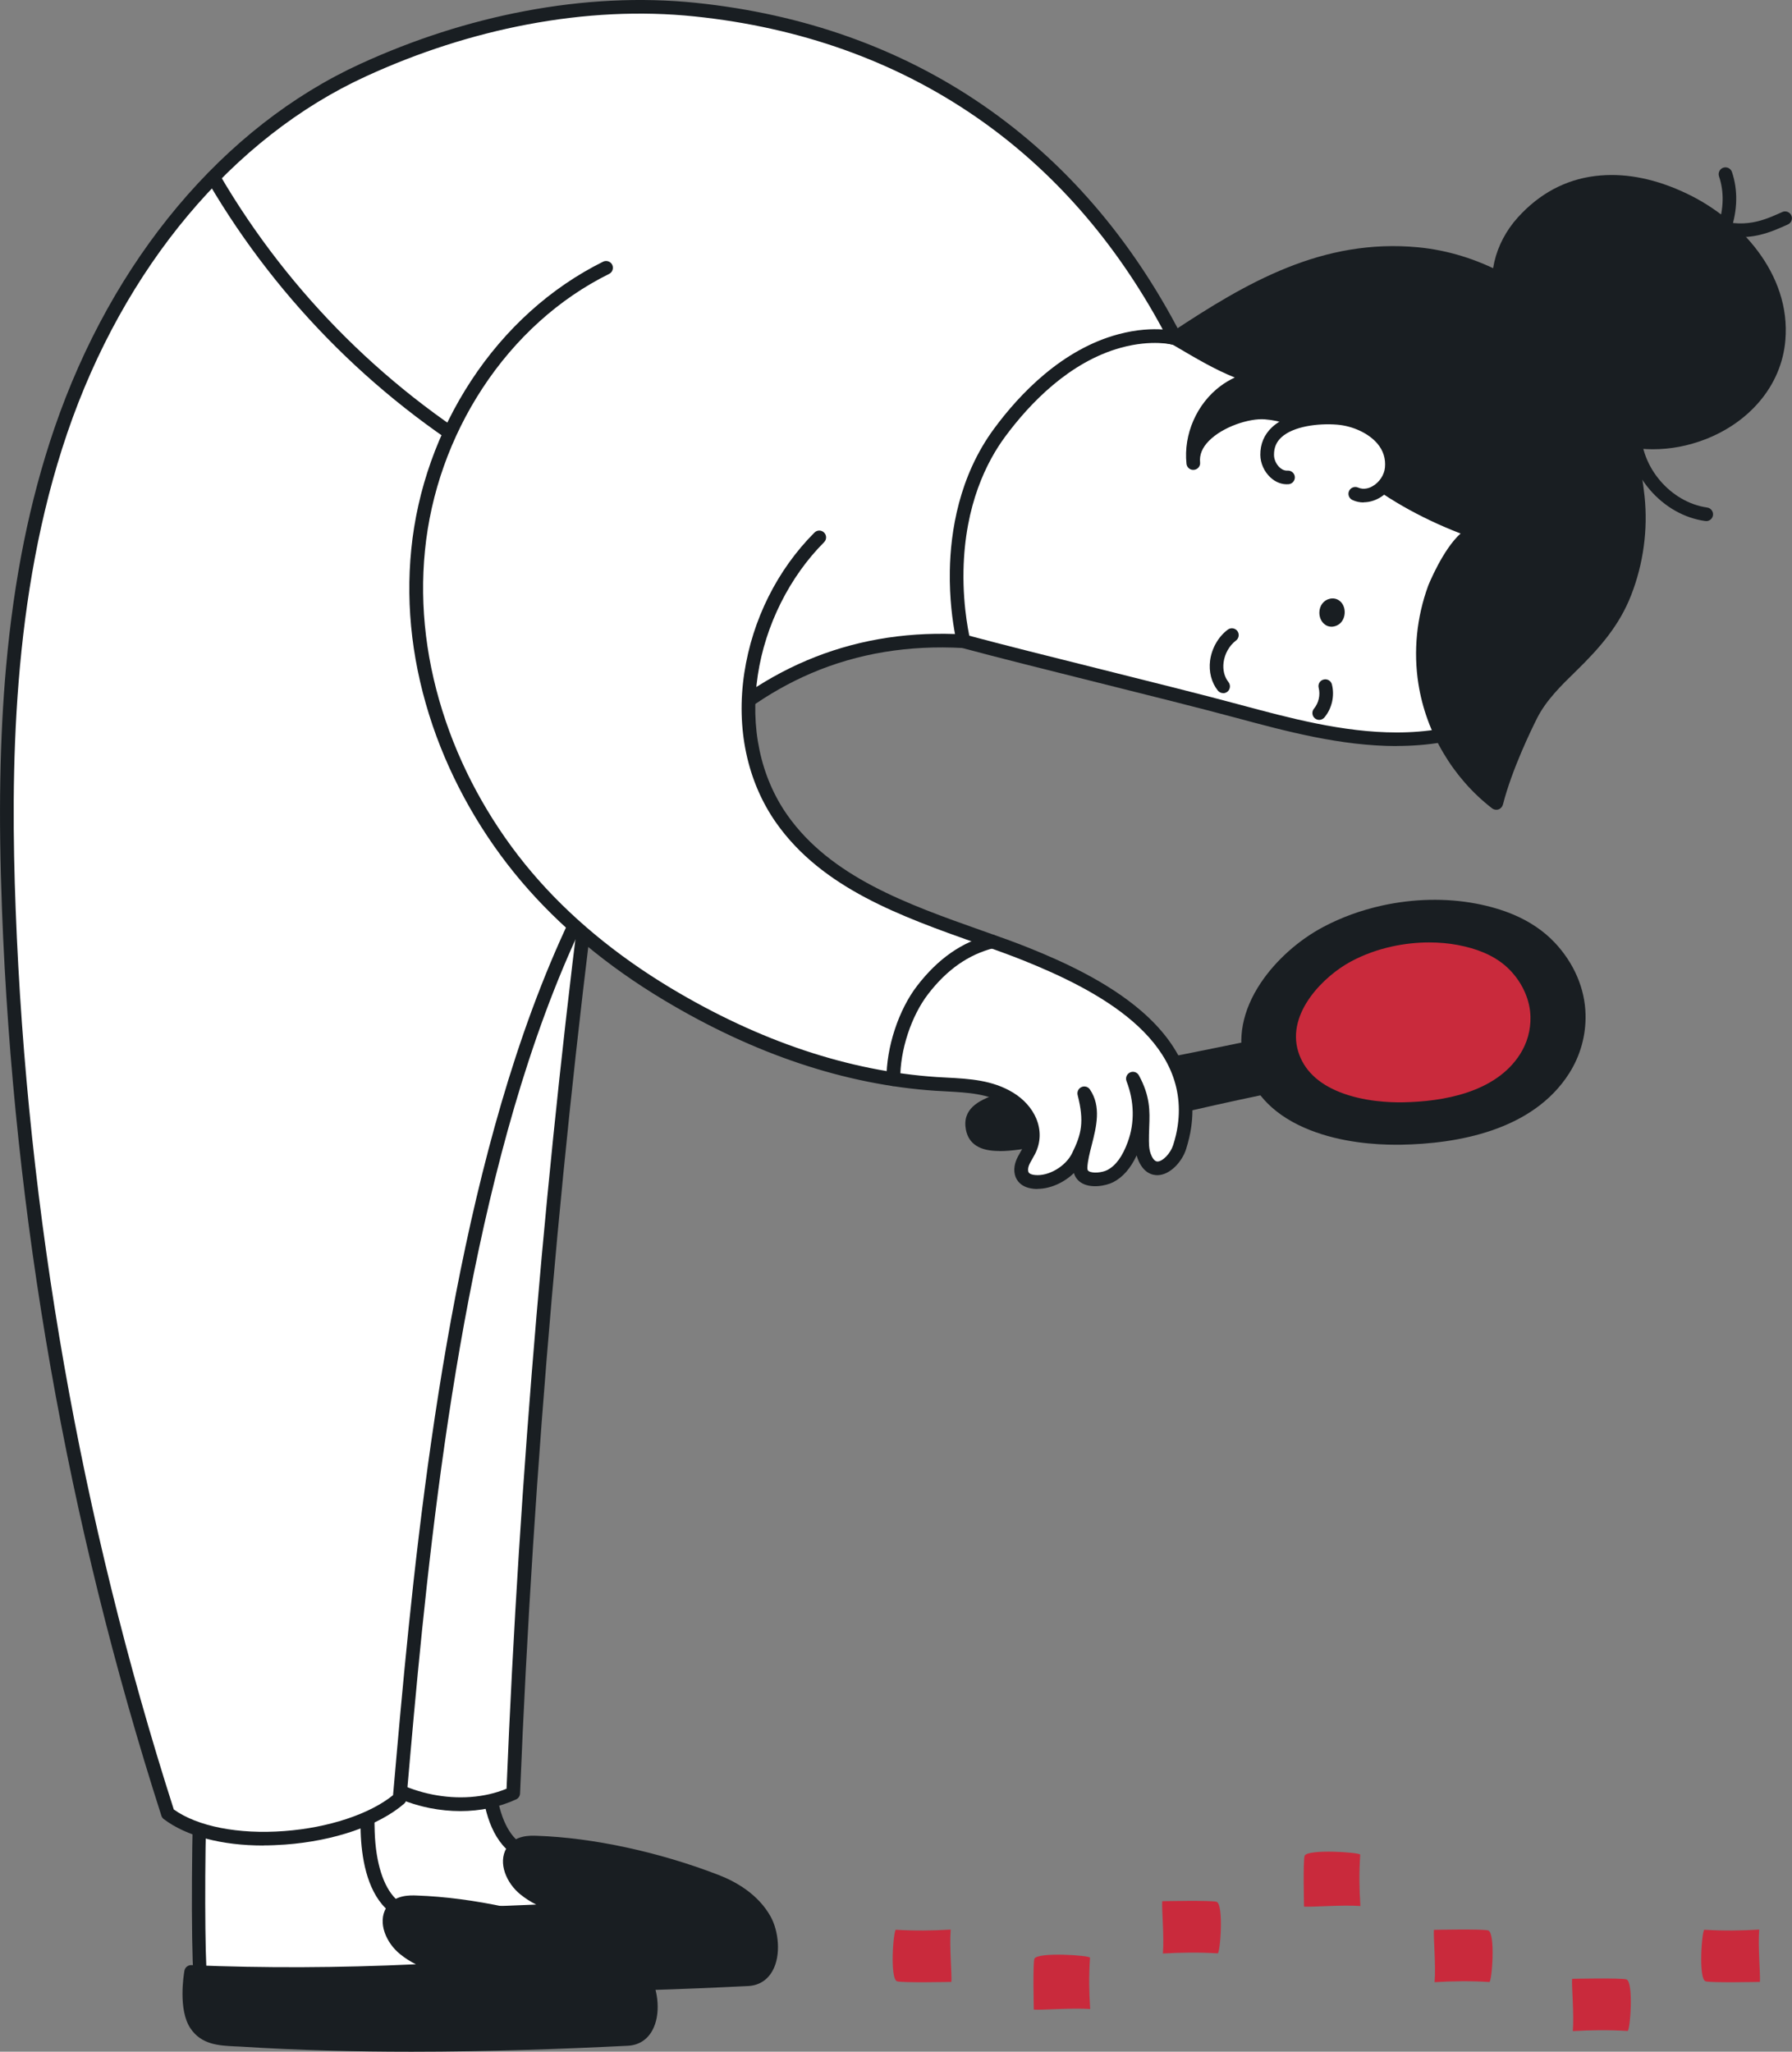 <?xml version="1.0" encoding="UTF-8"?>
<svg id="Layer_2" data-name="Layer 2" xmlns="http://www.w3.org/2000/svg" viewBox="0 0 208.23 238.43">
  <rect x="0" y="0" width="208.23" height="238.43" fill="#808080" stroke="none"/>
  <defs>
    <style>
      .cls-1 {
        fill: #191e22;
      }

      .cls-1, .cls-2, .cls-3 {
        stroke-width: 0px;
      }

      .cls-2 {
        fill: #c92a3c;
      }

      .cls-3 {
        fill: #fff;
      }
    </style>
  </defs>
  <g id="Layer_1-2" data-name="Layer 1">
    <g>
      <g>
        <g>
          <path class="cls-3" d="M143.84,82.65c7.74,2.08,15.77,4.19,23.67,2.83,7.59-1.31,14.63-6.05,18.19-12.87,3.56-6.82,3.3-15.62-1.13-21.92-3.94-5.6-10.56-8.77-17.24-10.27-9.8-2.2-20.95.82-30.8-1.13-5.34-1.06-9.81-5.08-15.21-4.38-7.49.98-13.45,6.78-17.68,13.03-2.07,3.06-3.89,6.36-4.67,9.97-.78,3.61-.43,7.58,1.59,10.67,3.4,5.2,5.82,4.44,11.39,5.94,8.36,2.25,23.52,5.88,31.88,8.13Z"/>
          <path class="cls-1" d="M162.27,86.7c-6.44,0-12.84-1.72-18.63-3.28h0c-4.17-1.12-10.15-2.62-15.92-4.06-5.79-1.45-11.77-2.94-15.96-4.07-1.2-.32-2.26-.54-3.21-.74-3.5-.72-5.81-1.2-8.65-5.53-1.98-3.03-2.6-7.13-1.71-11.27.9-4.17,3.16-7.84,4.79-10.24,3.72-5.5,9.9-12.29,18.24-13.38,3.49-.46,6.6.93,9.61,2.27,1.89.84,3.84,1.71,5.86,2.11,4.71.93,9.86.7,14.84.47,5.34-.24,10.86-.49,15.98.66,10.09,2.27,15.2,7.01,17.72,10.59,4.48,6.37,4.95,15.51,1.18,22.74-3.55,6.81-10.74,11.9-18.76,13.28-1.79.31-3.59.44-5.38.44ZM122.6,35.63c-.39,0-.78.02-1.17.08-7.75,1.01-13.59,7.46-17.12,12.69-1.55,2.29-3.71,5.79-4.55,9.69-.81,3.72-.27,7.39,1.48,10.06,2.47,3.78,4.31,4.16,7.64,4.85.96.2,2.05.42,3.3.76,4.17,1.12,10.15,2.62,15.93,4.06,5.78,1.45,11.77,2.94,15.95,4.07h0c5.69,1.53,11.98,3.23,18.23,3.23,1.71,0,3.41-.13,5.1-.42,7.54-1.3,14.29-6.07,17.62-12.45,3.5-6.72,3.07-15.2-1.07-21.09-4.27-6.07-11.47-8.76-16.77-9.95-4.92-1.1-10.33-.86-15.56-.62-5.07.23-10.32.47-15.22-.5-2.2-.43-4.23-1.34-6.2-2.22-2.55-1.14-4.98-2.22-7.58-2.22Z"/>
        </g>
        <path class="cls-1" d="M142.14,80.55c-.24,0-.47-.1-.63-.3-.75-.95-1.06-2.19-.9-3.48.19-1.42.95-2.77,2.06-3.6.35-.26.85-.19,1.11.16.26.35.19.85-.16,1.11-.77.58-1.31,1.53-1.44,2.54-.11.87.09,1.68.57,2.29.27.35.21.84-.13,1.12-.15.11-.32.17-.49.17Z"/>
        <g>
          <path class="cls-1" d="M196.58,32.68c-.23,0-.47-.1-.62-.3-.27-.34-.21-.84.13-1.12,3.35-2.65,4.89-7.17,3.66-10.76-.14-.42.08-.87.49-1.01.42-.14.87.08,1.01.49,1.44,4.21-.32,9.47-4.18,12.52-.15.12-.32.17-.49.17Z"/>
          <path class="cls-1" d="M202.26,27.56c-1.42,0-3.06-.32-4.91-1.24-.39-.19-.55-.67-.36-1.06.19-.39.67-.56,1.06-.36,3.99,1.97,6.75.75,8.58-.05.17-.08.34-.15.49-.22.4-.17.87.02,1.04.42.17.4-.02.87-.42,1.04-.15.06-.3.13-.47.21-1.19.52-2.85,1.26-5.01,1.26Z"/>
          <path class="cls-1" d="M198.26,60.55s-.07,0-.11,0c-2.44-.34-4.73-1.64-6.45-3.65-1.72-2.01-2.64-4.47-2.6-6.93,0-.44.37-.78.81-.78.44,0,.79.37.78.81-.07,4.27,3.44,8.38,7.68,8.98.43.06.74.46.68.9-.06.4-.4.68-.79.68Z"/>
          <g>
            <path class="cls-1" d="M190.3,57.78c.38,3.73-.14,7.58-1.5,11.08-1.36,3.49-3.66,6.07-6.31,8.65-1.72,1.67-3.51,3.44-4.6,5.6-.75,1.48-2.98,6.08-4.03,10.2-4.37-3.39-7.39-8.48-8.25-13.94-.58-3.68-.19-7.51,1.09-11.01.4-1.08,3.22-7.09,5.24-6.4-5-1.71-10.03-4.26-14.09-7.69-3.41-2.88-6.03-5.95-10.81-6.34-2.79-.23-8.78,2.07-8.38,5.89-.33-3.14,1.1-6.41,3.63-8.3,2.53-1.89,6.07-2.34,8.99-1.13-5.69.4-9.83-2.2-14.75-5.09,9.02-5.98,17.41-10.79,28.19-9.76,6.85.66,13.28,4.27,17.78,9.48,4.5,5.21,7.1,11.92,7.8,18.76Z"/>
            <path class="cls-1" d="M173.86,94.1c-.17,0-.35-.06-.49-.17-4.54-3.51-7.66-8.78-8.55-14.45-.6-3.79-.21-7.73,1.13-11.4.02-.06,1.69-4.22,3.77-6.08-4.77-1.84-9.03-4.28-12.39-7.12-.56-.47-1.1-.95-1.63-1.42-2.68-2.38-4.99-4.43-8.73-4.73-1.78-.14-4.88.85-6.5,2.51-.77.78-1.11,1.62-1.02,2.49,0,0,0,0,0,0,.05.44-.27.83-.71.87-.44.05-.83-.27-.87-.71h0c-.36-3.42,1.19-6.96,3.94-9.02.52-.39,1.08-.72,1.67-1-2.28-.91-4.46-2.2-6.79-3.57l-.56-.33c-.24-.14-.38-.39-.39-.66,0-.27.13-.53.36-.68,8.77-5.82,17.57-10.95,28.71-9.89,6.85.66,13.52,4.21,18.3,9.75,4.41,5.11,7.25,11.93,7.99,19.2h0c.4,3.86-.14,7.82-1.55,11.45-1.35,3.48-3.57,6.08-6.5,8.93-1.59,1.55-3.39,3.3-4.44,5.39-.67,1.33-2.93,5.97-3.97,10.04-.07.26-.26.47-.51.56-.08.03-.17.04-.26.04ZM171.61,62.7c-.31,0-1.08.45-2.23,2.22-.99,1.53-1.77,3.27-1.93,3.7-1.25,3.42-1.61,7.09-1.05,10.61.77,4.88,3.31,9.43,7.03,12.68,1.12-3.76,2.96-7.59,3.76-9.17,1.18-2.33,3.08-4.18,4.75-5.82,2.77-2.7,4.87-5.16,6.12-8.37,1.32-3.39,1.82-7.09,1.45-10.71h0c-.71-6.95-3.41-13.46-7.61-18.32-4.52-5.24-10.81-8.59-17.25-9.21-10.2-.98-18.16,3.38-26.62,8.93,2.74,1.61,5.28,3.06,8.04,3.82,1.84-.32,3.77-.14,5.51.58.34.14.54.5.48.86-.06.36-.36.64-.73.67-1.94.14-3.69-.05-5.35-.47-1.16.25-2.27.74-3.22,1.45-1.11.83-1.99,1.95-2.57,3.21,2.04-1.54,5.03-2.39,6.91-2.24,4.27.35,6.89,2.67,9.66,5.13.52.46,1.05.93,1.6,1.39,3.67,3.1,8.45,5.7,13.84,7.54h0c.42.14.64.59.5,1.01-.14.42-.59.64-1.01.5,0,0,0,0,0,0-.02,0-.05-.01-.07-.01Z"/>
          </g>
          <g>
            <path class="cls-1" d="M177.43,25.31c5.08-5.18,11.86-5.12,18.21-2.12,6.16,2.92,11.65,9.07,11.03,16.27-.92,10.72-15.9,15.79-23.62,8.61-2.03-1.89-3.06-4.27-4.46-6.55-1.26-2.04-3.07-3.77-3.92-6.04-1.23-3.26-.04-7.09,2.29-9.67.15-.17.31-.34.47-.5Z"/>
            <path class="cls-1" d="M192.07,52.21c-3.62,0-7.05-1.22-9.56-3.55-1.6-1.49-2.62-3.27-3.6-5-.32-.57-.66-1.15-1-1.72-.44-.71-.95-1.38-1.48-2.09-.95-1.25-1.92-2.54-2.51-4.09-1.25-3.33-.29-7.45,2.45-10.49.16-.18.33-.35.49-.52h0c2.56-2.61,5.63-4.08,9.13-4.36,3.15-.26,6.51.44,9.98,2.09,6.19,2.93,12.15,9.34,11.49,17.06-.22,2.62-1.27,5.1-3.04,7.16-1.62,1.9-3.8,3.41-6.31,4.37-1.99.77-4.05,1.14-6.05,1.14ZM178,25.86c-.15.15-.3.31-.45.48-2.31,2.56-3.17,6.12-2.14,8.86.5,1.33,1.37,2.48,2.28,3.69.54.71,1.09,1.44,1.57,2.21.36.59.7,1.19,1.03,1.77.96,1.69,1.87,3.29,3.3,4.62,3.45,3.21,8.93,4.03,13.95,2.09,4.83-1.86,7.95-5.67,8.33-10.19.6-6.96-4.89-12.79-10.58-15.49-3.93-1.86-11.39-4.08-17.3,1.95h0Z"/>
          </g>
        </g>
        <g>
          <path class="cls-3" d="M149.67,55.48c-1.29.1-2.42-1.25-2.43-2.61-.03-3.96,5.3-4.55,8.19-4.32,3.06.25,6.63,2.33,6.29,5.86-.2,2.06-2.41,3.78-4.24,2.96l-7.81-1.9Z"/>
          <path class="cls-1" d="M158.46,58.39c-.45,0-.89-.09-1.3-.28-.4-.18-.58-.65-.4-1.05s.65-.58,1.05-.4c.69.31,1.37.03,1.7-.17.78-.45,1.34-1.3,1.42-2.15.1-1.03-.19-1.97-.87-2.78-1-1.19-2.84-2.06-4.69-2.21-2.24-.18-5.1.2-6.47,1.47-.59.54-.87,1.21-.86,2.05,0,.53.26,1.08.65,1.45.16.15.5.4.92.37.44-.03.82.3.85.73.03.44-.3.82-.73.85-.75.06-1.5-.22-2.11-.79-.72-.67-1.16-1.64-1.17-2.61-.01-1.29.45-2.37,1.37-3.23,2.37-2.2,6.81-1.96,7.68-1.89,2.29.19,4.51,1.25,5.78,2.77.95,1.14,1.38,2.5,1.23,3.96-.13,1.37-.98,2.66-2.2,3.37-.59.34-1.23.52-1.85.52Z"/>
        </g>
        <path class="cls-1" d="M153.3,83.66c-.18,0-.36-.06-.51-.18-.34-.28-.39-.78-.11-1.12.55-.66.76-1.59.55-2.43-.11-.43.15-.86.58-.96.42-.11.86.15.96.58.33,1.31,0,2.78-.87,3.82-.16.19-.38.29-.61.29Z"/>
        <g>
          <path class="cls-1" d="M154.1,71.18c0,.48.29.96.78.83.88-.24.7-1.85-.18-1.66-.41.09-.59.46-.6.83Z"/>
          <path class="cls-1" d="M154.72,72.83c-.29,0-.57-.09-.8-.28-.39-.3-.62-.82-.61-1.38.01-.79.5-1.43,1.22-1.59.77-.17,1.47.29,1.67,1.11.2.83-.16,1.84-1.11,2.09-.12.03-.24.05-.36.05ZM154.92,71.33h0,0ZM154.1,71.18h0,0Z"/>
        </g>
      </g>
      <g>
        <g>
          <path class="cls-2" d="M178.63,118.14c.04,1.71-.43,3.38-1.34,4.81-2.98,4.68-9.19,5.88-14.26,5.96-4.66.08-11.35-1.2-12.95-6.47-1.45-4.75,2.77-9.41,6.55-11.41,1.56-.83,3.24-1.43,4.95-1.8,2.59-.57,5.33-.67,7.95-.18,1.08.2,2.16.5,3.18.93,1.25.53,2.41,1.27,3.38,2.29,1.49,1.58,2.49,3.67,2.54,5.88Z"/>
          <g>
            <path class="cls-1" d="M147.7,121.25c-29.23,6.13-35.4,6.04-34.67,9.9.86,4.55,11.46-.32,36.57-5.32l-1.9-4.58Z"/>
            <path class="cls-1" d="M116.16,133.76c-1.17,0-2.06-.19-2.72-.62-.64-.41-1.04-1.03-1.2-1.84-.46-2.41,1.42-3.41,3.52-4.13,2.61-.9,6.98-1.75,14.22-3.16,4.63-.9,10.4-2.03,17.55-3.53.37-.08.75.12.9.47l1.9,4.58c.09.22.08.47-.03.68s-.31.36-.55.41c-8.14,1.62-14.72,3.22-20.01,4.51-6.57,1.6-10.85,2.64-13.58,2.64ZM147.22,122.17c-6.86,1.43-12.43,2.52-16.92,3.4-7.17,1.4-11.5,2.25-14.01,3.11-2.73.94-2.59,1.68-2.47,2.33.07.38.23.63.5.8,1.61,1.04,6.96-.26,15.06-2.23,5.1-1.24,11.39-2.77,19.13-4.33l-1.28-3.08Z"/>
          </g>
          <g>
            <path class="cls-1" d="M180.05,110.07c-1.29-1.36-2.83-2.34-4.5-3.05-1.35-.57-2.79-.97-4.23-1.24-3.49-.65-7.13-.52-10.59.24-2.29.5-4.52,1.3-6.6,2.4-5.03,2.67-10.65,8.88-8.72,15.2,2.14,7.01,11.04,8.72,17.25,8.61,6.74-.11,15.02-1.7,18.99-7.94,1.21-1.9,1.83-4.13,1.78-6.4-.07-2.94-1.39-5.73-3.38-7.83ZM178.63,118.14c.04,1.71-.43,3.38-1.34,4.81-2.98,4.68-9.19,5.88-14.26,5.96-4.66.08-11.35-1.2-12.95-6.47-1.45-4.75,2.77-9.41,6.55-11.41,1.56-.83,3.24-1.43,4.95-1.8,2.59-.57,5.33-.67,7.95-.18,1.08.2,2.16.5,3.18.93,1.25.53,2.41,1.27,3.38,2.29,1.49,1.58,2.49,3.67,2.54,5.88Z"/>
            <path class="cls-1" d="M162.17,133.03c-2.32,0-6.28-.25-9.94-1.7-3.99-1.57-6.53-4.09-7.57-7.48-.94-3.09-.3-6.43,1.85-9.64,1.74-2.6,4.39-4.97,7.26-6.49,2.09-1.11,4.38-1.94,6.8-2.48,3.67-.81,7.44-.89,10.9-.24,1.61.3,3.09.74,4.4,1.29,1.89.8,3.5,1.89,4.77,3.23,2.25,2.38,3.53,5.35,3.6,8.36.06,2.43-.6,4.8-1.9,6.85-4.24,6.67-13.02,8.2-19.64,8.3-.16,0-.33,0-.51,0ZM166.71,106.16c-1.92,0-3.87.21-5.8.64-2.28.5-4.43,1.28-6.4,2.33-4.22,2.24-10.21,8.09-8.33,14.27.89,2.91,3.12,5.08,6.63,6.47,3.7,1.46,7.76,1.62,9.85,1.58,6.23-.1,14.47-1.5,18.33-7.57,1.13-1.78,1.7-3.84,1.66-5.96-.06-2.58-1.21-5.24-3.16-7.3t0,0c-1.12-1.18-2.54-2.14-4.23-2.86-1.2-.51-2.57-.91-4.07-1.19-1.44-.27-2.94-.4-4.47-.4ZM162.67,129.7c-1.76,0-4.76-.19-7.54-1.29-3.05-1.2-5-3.14-5.8-5.75-.73-2.38-.24-4.94,1.42-7.41,1.33-1.98,3.34-3.78,5.52-4.94,1.59-.84,3.32-1.47,5.16-1.88,2.78-.61,5.64-.68,8.27-.18,1.23.23,2.35.56,3.34.98,1.45.61,2.67,1.45,3.65,2.47,1.73,1.82,2.71,4.1,2.76,6.41h0c.04,1.87-.46,3.68-1.46,5.25-3.23,5.08-9.9,6.24-14.91,6.33-.12,0-.25,0-.39,0ZM166.07,109.52c-1.43,0-2.88.16-4.31.47-1.69.37-3.29.95-4.75,1.73-3.11,1.65-7.54,5.96-6.16,10.48.65,2.12,2.28,3.71,4.86,4.73,2.74,1.08,5.76,1.2,7.32,1.17,4.63-.08,10.75-1.11,13.6-5.59.83-1.3,1.25-2.81,1.21-4.36h0c-.04-1.89-.89-3.84-2.32-5.35-.82-.87-1.87-1.58-3.11-2.1-.89-.38-1.9-.67-3.01-.88-1.07-.2-2.18-.3-3.32-.3Z"/>
          </g>
        </g>
        <g>
          <g>
            <path class="cls-3" d="M37.25,201.51c-.27,7.11-.3,22.94.21,21.81,0,0,3.23,4.64,4.62,4.95,8.34,1.89,17.02,1.15,25.11-2.13.86-.35,1.76-.77,2.34-1.68,1.07-1.7.49-4.44-.78-5.87s-3-1.89-4.65-2.25c-1.65-.37-3.38-.74-4.72-2.07-1.89-1.87-2.56-5.21-2.67-8.31-.11-3.11.23-6.25-.2-9.31-6.23,1.24-12.57,1.44-18.84.61-.28,1.19-.36,3.01-.41,4.26Z"/>
            <path class="cls-1" d="M51.21,230.09c-3.12,0-6.24-.35-9.31-1.04-1.45-.33-3.89-3.56-4.88-4.96-.53-.25-.58-.99-.67-3.18-.05-1.45-.08-3.5-.09-5.93-.01-4.68.06-10.1.19-13.49.06-1.6.15-3.24.43-4.41.09-.4.47-.66.88-.61,6.18.82,12.44.61,18.58-.6.21-.04.44,0,.62.13.18.13.3.32.33.54.28,2,.24,4.03.21,6.01-.02,1.12-.04,2.27,0,3.39.12,3.58.99,6.35,2.43,7.78,1.16,1.15,2.67,1.49,4.28,1.84h.06c1.8.41,3.67.94,5.07,2.51,1.46,1.64,2.15,4.77.86,6.82-.7,1.11-1.76,1.61-2.71,1.99-5.26,2.13-10.76,3.21-16.27,3.21ZM38.06,222.81s.03.04.04.06c1.65,2.38,3.55,4.5,4.15,4.63,8.18,1.85,16.7,1.13,24.63-2.09.78-.32,1.52-.66,1.96-1.37.87-1.38.34-3.74-.71-4.92-1.09-1.22-2.56-1.63-4.23-2.01h-.06c-1.67-.38-3.56-.81-5.05-2.28-2.23-2.2-2.81-6.03-2.9-8.85-.04-1.16-.02-2.34,0-3.47.03-1.63.06-3.31-.1-4.93-5.8,1.06-11.68,1.25-17.51.55-.17,1.16-.23,2.63-.26,3.41h0c-.29,7.69-.23,19.23.02,21.26ZM38.1,223.05h0,0ZM37.25,201.51h0,0Z"/>
          </g>
          <g>
            <path class="cls-1" d="M86.88,230.01c-14.96.73-29.94,1.06-44.88.11-1.91-.12-4.04,0-5.24-1.79-1.3-1.95-.56-6.1-.56-6.1,11.54.48,22.87.22,34.4-.59-3.31.33-6.85.11-9.62-2.1-1.21-.97-2.29-2.94-1.43-4.37.6-1,1.8-1.07,2.83-1.04,6.76.23,14.36,1.99,20.84,4.49,2.11.82,4.38,2.21,5.64,4.49,1.25,2.26,1.18,6.73-1.98,6.89Z"/>
            <path class="cls-1" d="M61.72,231.5c-6.38,0-13.05-.16-19.77-.59-.22-.01-.44-.02-.67-.04-1.83-.09-3.9-.18-5.18-2.11-1.44-2.16-.77-6.22-.69-6.68.07-.39.41-.67.82-.65,8.45.35,17.05.32,26.08-.1-.65-.32-1.26-.71-1.83-1.17-1.61-1.29-2.66-3.66-1.62-5.4.91-1.52,2.75-1.45,3.54-1.42,6.5.22,14.19,1.88,21.1,4.55,1.95.75,4.59,2.21,6.05,4.84.91,1.65,1.25,4.45.22,6.3-.61,1.1-1.6,1.71-2.85,1.77-7.27.36-15.92.69-25.2.69ZM86.84,229.22l.04.79-.04-.79c.7-.03,1.2-.35,1.54-.96.72-1.3.47-3.51-.22-4.75-1.23-2.22-3.52-3.47-5.23-4.13-6.75-2.61-14.25-4.22-20.58-4.44-1.2-.04-1.82.15-2.12.65-.61,1.02.35,2.62,1.25,3.34,1.85,1.48,4.24,2.14,7.44,2.04.54-.04,1.08-.07,1.63-.11.44-.03.81.29.85.73.04.43-.28.81-.71.86-.58.06-1.15.1-1.69.12-11.28.74-21.8.91-32.1.5-.15,1.36-.23,3.68.54,4.83.83,1.25,2.27,1.32,3.93,1.4.23.01.46.02.69.04,16.42,1.04,32.56.49,44.79-.11Z"/>
          </g>
        </g>
        <g>
          <g>
            <path class="cls-3" d="M23.27,208.44c-.27,7.11-.3,22.94.21,21.81,0,0,3.23,4.64,4.62,4.95,8.34,1.89,17.02,1.15,25.11-2.13.86-.35,1.76-.77,2.34-1.68,1.07-1.7.49-4.44-.78-5.87-1.27-1.43-3-1.89-4.65-2.25-1.65-.37-3.38-.74-4.72-2.07-1.89-1.87-2.56-5.21-2.67-8.31-.11-3.11.23-6.25-.2-9.31-6.23,1.24-12.57,1.44-18.84.61-.28,1.19-.36,3.01-.41,4.26Z"/>
            <path class="cls-1" d="M37.24,237.02c-3.12,0-6.24-.35-9.31-1.04-1.45-.33-3.89-3.56-4.88-4.96-.53-.25-.58-.99-.66-3.18-.05-1.45-.08-3.5-.09-5.93-.01-4.68.06-10.1.19-13.49h0c.06-1.6.15-3.24.43-4.41.09-.4.47-.66.88-.61,6.18.82,12.44.61,18.58-.6.21-.04.44,0,.62.13.18.13.3.32.33.54.28,2,.24,4.04.21,6.01-.02,1.12-.04,2.27,0,3.39.12,3.58.99,6.35,2.43,7.78,1.16,1.15,2.67,1.49,4.28,1.84h.06c1.8.41,3.67.94,5.07,2.51,1.46,1.64,2.15,4.77.86,6.82-.7,1.11-1.76,1.61-2.71,1.99-5.26,2.13-10.76,3.21-16.27,3.21ZM24.08,229.74s.03.04.04.06c1.65,2.38,3.55,4.5,4.15,4.63,8.18,1.85,16.7,1.13,24.63-2.09.78-.32,1.52-.66,1.96-1.37.87-1.38.34-3.74-.71-4.92-1.09-1.22-2.56-1.63-4.23-2.01h-.06c-1.67-.39-3.56-.81-5.05-2.28-2.23-2.2-2.81-6.03-2.9-8.85-.04-1.16-.02-2.34,0-3.47.03-1.63.06-3.31-.1-4.93-5.8,1.06-11.68,1.25-17.51.55-.17,1.16-.23,2.63-.26,3.41-.29,7.69-.23,19.23.02,21.26ZM24.13,229.98h0,0Z"/>
          </g>
          <g>
            <path class="cls-1" d="M72.9,236.94c-14.96.73-29.94,1.06-44.88.11-1.91-.12-4.04,0-5.24-1.79-1.3-1.95-.56-6.1-.56-6.1,11.54.48,22.87.22,34.4-.59-3.31.33-6.85.11-9.62-2.1-1.21-.97-2.29-2.94-1.43-4.37.6-1,1.8-1.07,2.83-1.04,6.76.23,14.36,1.99,20.84,4.49,2.11.82,4.38,2.21,5.64,4.49,1.25,2.26,1.18,6.73-1.98,6.89Z"/>
            <path class="cls-1" d="M47.74,238.43c-6.38,0-13.05-.16-19.77-.59-.22-.01-.44-.02-.67-.03-1.83-.09-3.9-.18-5.18-2.11-1.44-2.16-.77-6.22-.69-6.68.07-.39.42-.67.82-.65,8.45.35,17.05.32,26.08-.1-.65-.32-1.26-.71-1.83-1.17-1.61-1.29-2.66-3.66-1.62-5.4.91-1.52,2.75-1.45,3.54-1.42,6.5.22,14.19,1.88,21.1,4.55,1.95.75,4.59,2.21,6.05,4.84.91,1.65,1.25,4.45.22,6.3-.61,1.1-1.6,1.71-2.85,1.77h0c-7.27.36-15.92.69-25.2.69ZM22.91,229.99c-.15,1.36-.23,3.68.54,4.83.83,1.25,2.27,1.32,3.93,1.4.23.01.46.02.69.04,16.42,1.04,32.57.49,44.79-.11h0c.7-.03,1.2-.35,1.54-.96.72-1.3.47-3.51-.22-4.75-1.23-2.22-3.53-3.47-5.23-4.13-6.75-2.61-14.25-4.22-20.58-4.44-1.2-.04-1.82.15-2.12.65-.61,1.02.35,2.62,1.25,3.34,1.85,1.48,4.24,2.14,7.44,2.04.54-.04,1.08-.07,1.63-.11.43-.03.81.29.85.73.04.43-.28.81-.71.86-.58.06-1.15.1-1.69.12-11.28.74-21.8.91-32.1.5Z"/>
          </g>
        </g>
        <g>
          <path class="cls-3" d="M69.58,94.22c-5.02,37.08-8.43,76.78-9.94,114.17-5.84,2.69-13.53.99-18.15-3.48.44-38.2,10.12-76.98,28.1-110.7Z"/>
          <path class="cls-1" d="M53.49,210.47c-1.17,0-2.36-.12-3.54-.35-3.44-.69-6.64-2.33-9.02-4.63-.16-.15-.25-.36-.24-.58.22-19.16,2.74-38.41,7.5-57.22,4.79-18.97,11.76-37.09,20.69-53.85.18-.34.58-.5.95-.38.37.12.59.48.54.86-4.97,36.68-8.4,76.13-9.94,114.1-.01.3-.19.57-.46.69-1.95.9-4.17,1.36-6.48,1.36ZM42.28,204.58c4.4,4.05,11.38,5.43,16.58,3.29,1.48-36.31,4.7-73.97,9.33-109.26-7.88,15.51-14.08,32.13-18.47,49.48-4.69,18.57-7.2,37.58-7.44,56.5Z"/>
        </g>
        <g>
          <path class="cls-3" d="M136.53,39.3C125.06,17.05,105.71,3.7,80.79,1.12c-13.06-1.35-26.64,1.56-38.58,7.02C25.16,15.95,13.11,32.33,7.06,50.08,1,67.83.31,86.95,1.02,105.69c1.35,35.64,7.59,71.1,18.48,105.07,6.2,4.75,21.03,3.37,26.93-1.74,3.97-45.39,11.69-137.57,65.52-134.5,0,0-3.53-13.79,4.2-24.26,10.2-13.8,20.37-10.97,20.37-10.97Z"/>
          <path class="cls-1" d="M30.6,214.47c-4.84,0-8.97-1.09-11.58-3.08-.13-.1-.22-.23-.27-.39C7.81,176.91,1.58,141.49.23,105.72c-.42-10.99-.26-19.98.48-28.27.92-10.26,2.75-19.29,5.59-27.62C13.02,30.15,25.99,14.7,41.88,7.42c6.2-2.84,12.61-4.9,19.05-6.12C67.77,0,74.48-.33,80.88.33c12.51,1.3,23.71,5.28,33.28,11.85,9.54,6.55,17.31,15.55,23.09,26.75.14.28.11.62-.09.87-.2.24-.52.35-.83.26-.03,0-2.46-.64-6.05.34-6.04,1.65-10.66,6.53-13.47,10.33-2.13,2.88-4.7,7.92-4.85,15.55-.09,4.6.77,8.01.77,8.04.06.25,0,.51-.16.7-.16.2-.41.3-.66.29-6.32-.36-12.26.62-17.65,2.93-5.03,2.15-9.73,5.51-13.96,9.99-7.52,7.96-13.87,19.76-18.88,35.08-9.15,28-12.14,62.25-14.12,84.92l-.07.85c-.02.21-.12.4-.27.53-2.95,2.55-8.12,4.33-13.82,4.75-.86.06-1.71.1-2.54.1ZM20.18,210.27c2.75,1.98,7.52,2.92,12.84,2.52,5.14-.38,9.94-1.97,12.65-4.17l.05-.53c1.99-22.74,4.99-57.1,14.2-85.27,5.08-15.54,11.55-27.55,19.23-35.68,8.85-9.37,19.55-13.89,31.82-13.46-.26-1.39-.66-4.06-.6-7.38.08-4.46,1.04-10.94,5.16-16.51,2.98-4.04,7.91-9.21,14.44-10.95,2.16-.58,3.94-.63,5.14-.55-5.58-10.34-12.92-18.68-21.85-24.8-9.35-6.41-20.3-10.31-32.54-11.58-6.24-.65-12.79-.33-19.48.94-6.32,1.2-12.61,3.22-18.69,6.01C27.04,15.96,14.38,31.08,7.81,50.34,1.36,69.26,1.22,89.84,1.82,105.66c1.35,35.54,7.53,70.74,18.37,104.61Z"/>
        </g>
        <path class="cls-1" d="M58.78,55.19c-.13,0-.27-.03-.4-.11-14.12-8.11-25.93-19.82-34.16-33.86-.22-.38-.09-.87.28-1.09.38-.22.87-.09,1.09.28,8.09,13.81,19.7,25.32,33.58,33.29.38.22.51.7.29,1.09-.15.26-.41.4-.69.4Z"/>
        <path class="cls-3" d="M95.24,62.46c-8.44,8.47-11.24,22.94-4.37,32.71,5.82,8.28,16.42,11.32,25.93,14.78.85.31,1.69.63,2.53.97,8.28,3.34,19.87,9.24,18.32,20.01-.12.81-.32,1.61-.56,2.38-.59,1.88-3.08,3.91-4.14,1.01-.28-.77-.25-1.61-.24-2.43.03-2.24.36-3.9-1.08-6.55.95,2.43,1.06,5.15.15,7.62-.53,1.43-1.35,2.97-2.76,3.7-1.05.54-3.58.76-3.48-1.03.14-2.67,2.14-6.07.44-8.59.87,3.44.41,5.08-.71,7.33-.86,1.75-3.1,3.17-5.09,2.96-.47-.05-.97-.2-1.26-.57-.34-.44-.32-1.07-.13-1.59.19-.52.53-.98.77-1.47,1.17-2.35-.14-4.78-2.26-6.06-2.61-1.59-5.63-1.51-8.56-1.71-11.13-.75-21.62-4.68-31.2-10.43-6.12-3.67-11.74-8.18-16.36-13.63-8.88-10.45-13.96-24.36-12.6-38,1.36-13.64,9.55-26.71,21.84-32.79l24.8,31.35Z"/>
        <path class="cls-1" d="M120.57,138.17c-.16,0-.31,0-.47-.02-.8-.08-1.42-.38-1.8-.87-.48-.6-.57-1.48-.25-2.35.14-.39.34-.72.52-1.04.1-.18.2-.34.28-.51,1.01-2.02-.31-4.02-1.96-5.03-2.07-1.26-4.43-1.38-6.94-1.52-.42-.02-.84-.05-1.26-.07-10.45-.7-21.07-4.25-31.55-10.54-6.56-3.93-12.13-8.57-16.56-13.79-4.51-5.31-8.07-11.56-10.29-18.06-2.33-6.85-3.18-13.76-2.5-20.53.69-6.93,3.09-13.7,6.95-19.59,3.96-6.05,9.27-10.83,15.34-13.84.39-.19.87-.03,1.06.36.19.39.03.87-.36,1.06-5.82,2.88-10.9,7.47-14.71,13.28-3.72,5.67-6.03,12.2-6.69,18.87-.65,6.55.17,13.23,2.43,19.86,2.15,6.31,5.61,12.38,9.99,17.54,4.32,5.09,9.76,9.61,16.17,13.46,10.27,6.16,20.65,9.63,30.84,10.32.41.03.82.05,1.24.07,2.59.14,5.27.28,7.68,1.75,1.23.75,2.18,1.81,2.68,3,.57,1.36.53,2.78-.12,4.09-.11.21-.22.41-.33.6-.16.28-.31.54-.41.79-.12.33-.12.66,0,.82.11.14.37.24.72.27,1.57.16,3.54-.99,4.3-2.52,1.1-2.23,1.44-3.67.65-6.78-.09-.37.09-.76.45-.92.35-.16.77-.04.98.28,1.35,1.99.74,4.36.21,6.45-.24.94-.47,1.84-.51,2.63-.01.27.07.35.16.41.45.29,1.58.17,2.16-.13.98-.51,1.76-1.57,2.38-3.27.81-2.21.76-4.72-.15-7.06-.15-.39.03-.83.41-1.01.38-.18.83-.03,1.03.34,1.32,2.43,1.27,4.15,1.2,5.96-.01.32-.02.64-.03.98v.14c-.01.73-.02,1.41.19,2,.15.42.42.93.8.93h0c.62-.01,1.52-.96,1.82-1.91.26-.81.43-1.55.53-2.26,1.45-10.14-9.48-15.79-17.84-19.16-.8-.32-1.64-.64-2.51-.96-.98-.36-1.99-.71-2.96-1.06-8.84-3.14-17.98-6.38-23.35-14.01-3.36-4.78-4.68-10.97-3.7-17.42.94-6.19,3.83-11.98,8.15-16.31.31-.31.81-.31,1.12,0,.31.31.31.81,0,1.12-4.02,4.03-6.83,9.66-7.7,15.43-.92,6.05.3,11.82,3.42,16.27,5.08,7.22,13.97,10.37,22.58,13.42.98.35,1.99.71,2.98,1.06.88.32,1.74.65,2.56.98,3.68,1.48,9.04,3.86,13.07,7.36,4.53,3.93,6.47,8.47,5.74,13.51-.11.79-.31,1.61-.59,2.51-.45,1.43-1.84,2.99-3.3,3.02-.61.01-1.7-.23-2.34-1.97-.04-.11-.07-.22-.1-.33-.71,1.51-1.61,2.54-2.72,3.11-.86.44-2.65.77-3.75.05-.41-.27-.69-.65-.82-1.11-1.15,1.12-2.75,1.84-4.25,1.84Z"/>
        <path class="cls-1" d="M103.8,126.21c-.44,0-.79-.35-.79-.79-.03-3.69,1.4-8.06,3.57-10.87,2.42-3.14,5.19-5.08,8.49-5.91.42-.11.86.15.97.57.11.43-.15.86-.57.97-2.93.75-5.43,2.49-7.62,5.34-1.97,2.56-3.27,6.53-3.24,9.89,0,.44-.35.8-.79.8h0Z"/>
      </g>
      <g>
        <path class="cls-2" d="M104.11,224.25c-.3-.02-.74,5.71.13,6,.56.19,6.31.07,6.31.07.07-.86-.24-4.08-.08-6.08-2.15.13-4.21.15-6.36.02Z"/>
        <path class="cls-2" d="M126.66,227.51c.02-.28-6.14-.69-6.46.12-.2.53-.07,5.91-.07,5.91.93.07,4.39-.22,6.55-.07-.14-2.02-.16-3.95-.02-5.96Z"/>
        <path class="cls-2" d="M158.06,215.54c.02-.28-6.14-.69-6.46.12-.2.53-.07,5.91-.07,5.91.93.07,4.39-.22,6.55-.07-.14-2.02-.16-3.95-.02-5.96Z"/>
        <path class="cls-2" d="M141.49,227.01c.3.02.74-5.71-.13-6-.56-.19-6.31-.07-6.31-.07-.07.86.24,4.08.08,6.08,2.15-.13,4.21-.15,6.36-.02Z"/>
        <path class="cls-2" d="M189.12,236.03c.3.02.74-5.71-.13-6-.56-.19-6.31-.07-6.31-.07-.07.86.24,4.08.08,6.08,2.15-.13,4.21-.15,6.36-.02Z"/>
        <path class="cls-2" d="M173.06,230.34c.3.02.74-5.71-.13-6-.56-.19-6.31-.07-6.31-.07-.07.86.24,4.08.08,6.08,2.15-.13,4.21-.15,6.36-.02Z"/>
        <path class="cls-2" d="M198.06,224.25c-.3-.02-.74,5.71.13,6,.56.19,6.31.07,6.31.07.07-.86-.24-4.08-.08-6.08-2.15.13-4.21.15-6.36.02Z"/>
      </g>
    </g>
  </g>
</svg>